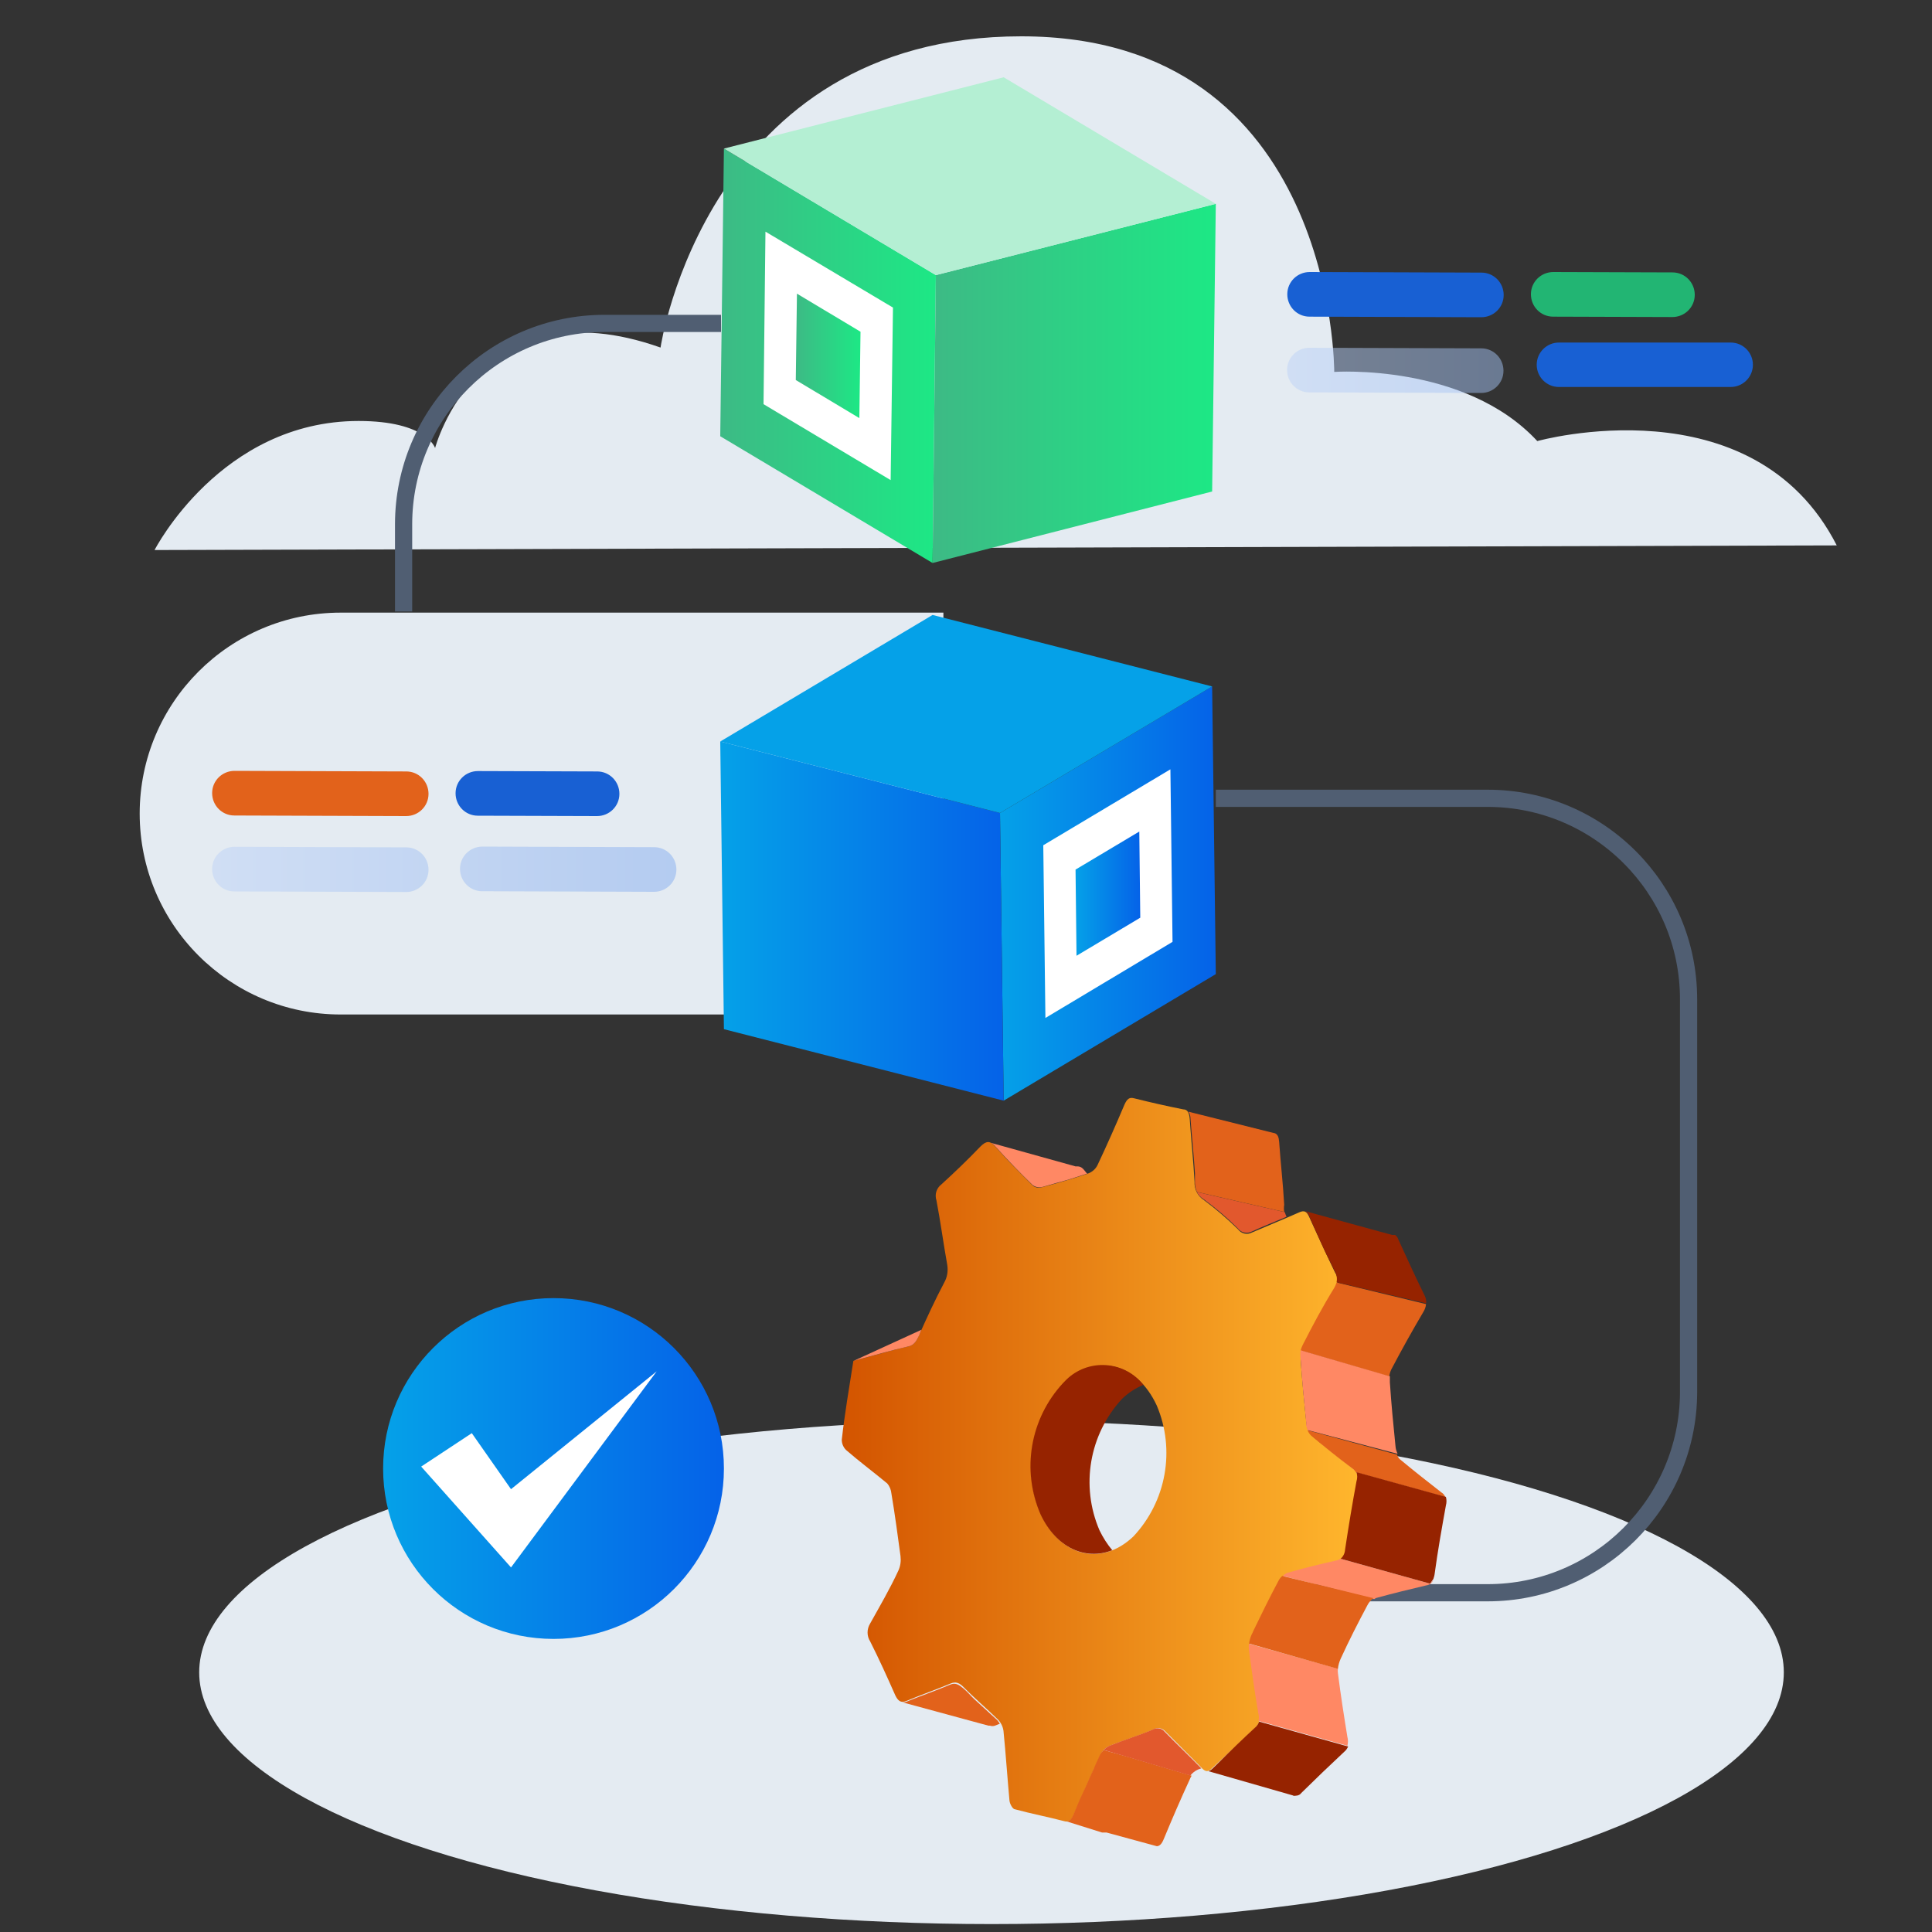 <?xml version="1.0" encoding="UTF-8"?>
<svg id="Layer_1" data-name="Layer 1" xmlns="http://www.w3.org/2000/svg" xmlns:xlink="http://www.w3.org/1999/xlink" viewBox="0 0 100 100">
  <rect x="0" y="0" width="100" height="100" fill="#333333" stroke="none"/>
  <defs>
    <style>
      .cls-1 {
        fill: url(#linear-gradient-9);
      }

      .cls-1, .cls-2, .cls-3 {
        opacity: .5;
      }

      .cls-1, .cls-2, .cls-3, .cls-4 {
        isolation: isolate;
      }

      .cls-2 {
        fill: url(#linear-gradient-8);
      }

      .cls-5 {
        fill: url(#linear-gradient);
      }

      .cls-6 {
        fill: #fff;
      }

      .cls-7 {
        fill: #ff8864;
      }

      .cls-8 {
        fill: #b4efd3;
      }

      .cls-9 {
        fill: #e2582d;
      }

      .cls-10 {
        fill: #e2621b;
      }

      .cls-11 {
        fill: #22b573;
      }

      .cls-12 {
        fill: #1860d3;
      }

      .cls-13 {
        fill: #962300;
      }

      .cls-3 {
        fill: url(#linear-gradient-10);
      }

      .cls-14 {
        fill: url(#linear-gradient-3);
      }

      .cls-15 {
        fill: url(#linear-gradient-4);
      }

      .cls-16 {
        fill: url(#linear-gradient-2);
      }

      .cls-17 {
        fill: url(#linear-gradient-6);
      }

      .cls-18 {
        fill: url(#linear-gradient-7);
      }

      .cls-19 {
        fill: url(#linear-gradient-5);
      }

      .cls-20 {
        fill: none;
        stroke: #505e72;
        stroke-miterlimit: 10;
        stroke-width: .89px;
      }

      .cls-21 {
        fill: url(#linear-gradient-12);
      }

      .cls-22 {
        fill: url(#linear-gradient-11);
      }

      .cls-4 {
        fill: #e4ebf2;
      }
    </style>
    <linearGradient id="linear-gradient" x1="37.28" y1="18.41" x2="48.44" y2="18.41" gradientUnits="userSpaceOnUse">
      <stop offset="0" stop-color="#3dba85"/>
      <stop offset="1" stop-color="#1de885"/>
    </linearGradient>
    <linearGradient id="linear-gradient-2" x1="41.19" y1="18.42" x2="44.54" y2="18.42" xlink:href="#linear-gradient"/>
    <linearGradient id="linear-gradient-3" x1="48.27" y1="19.84" x2="62.93" y2="19.84" xlink:href="#linear-gradient"/>
    <linearGradient id="linear-gradient-4" x1="51.76" y1="46.25" x2="62.93" y2="46.25" gradientUnits="userSpaceOnUse">
      <stop offset="0" stop-color="#05a1e8"/>
      <stop offset="1" stop-color="#0562e8"/>
    </linearGradient>
    <linearGradient id="linear-gradient-5" x1="55.67" x2="59.02" xlink:href="#linear-gradient-4"/>
    <linearGradient id="linear-gradient-6" x1="37.28" y1="47.68" x2="51.95" y2="47.68" xlink:href="#linear-gradient-4"/>
    <linearGradient id="linear-gradient-7" x1="57.34" y1="36.96" x2="103.48" y2="36.96" gradientUnits="userSpaceOnUse">
      <stop offset=".54" stop-color="#05a1e8"/>
      <stop offset=".77" stop-color="#0562e8"/>
    </linearGradient>
    <linearGradient id="linear-gradient-8" x1="-9.06" y1="-1014.29" x2="34.9" y2="-1014.29" gradientTransform="translate(0 -969.3) scale(1 -1)" gradientUnits="userSpaceOnUse">
      <stop offset="0" stop-color="#ebf2fc"/>
      <stop offset="1" stop-color="#84adef"/>
    </linearGradient>
    <linearGradient id="linear-gradient-9" x1="-9.06" y1="-1014.29" x2="34.9" y2="-1014.29" gradientTransform="translate(0 -969.29) scale(1 -1)" xlink:href="#linear-gradient-8"/>
    <linearGradient id="linear-gradient-10" x1="46.6" y1="-988.46" x2="90.55" y2="-988.46" gradientTransform="translate(0 -969.3) scale(1 -1)" xlink:href="#linear-gradient-8"/>
    <linearGradient id="linear-gradient-11" x1="43.59" y1="75.55" x2="70.26" y2="75.55" gradientUnits="userSpaceOnUse">
      <stop offset="0" stop-color="#d35400"/>
      <stop offset="1" stop-color="#ffb62d"/>
    </linearGradient>
    <linearGradient id="linear-gradient-12" x1="19.83" y1="-1045.3" x2="37.47" y2="-1045.3" gradientTransform="translate(0 -969.3) scale(1 -1)" xlink:href="#linear-gradient-4"/>
  </defs>
  <path class="cls-4" d="M48.83,52.51H17.63c-5.74,0-10.4-4.66-10.4-10.4h0c0-5.74,4.66-10.4,10.4-10.4h31.2s0,20.8,0,20.8Z"/>
  <ellipse class="cls-4" cx="51.32" cy="86.56" rx="41.01" ry="13.03"/>
  <path class="cls-4" d="M8,28.47s3.42-6.68,10.56-6.68c3.53,0,3.96,1.4,3.96,1.4,0,0,2.25-8.54,11.67-5.2,0-.03,2.39-16.11,18.67-16.11s16.2,17.37,16.2,17.37c0,0,6.76-.47,10.51,3.58,0,0,11.15-3.12,15.5,5.4l-87.06,.24Z"/>
  <polygon class="cls-5" points="37.28 22.58 48.27 29.14 48.44 14.24 37.47 7.69 37.28 22.58"/>
  <polygon class="cls-6" points="39.52 20.92 46.1 24.85 46.22 15.92 39.62 11.99 39.52 20.92"/>
  <polygon class="cls-16" points="41.19 19.67 44.48 21.64 44.54 17.17 41.25 15.2 41.19 19.67"/>
  <polygon class="cls-14" points="62.74 25.44 48.27 29.14 48.44 14.24 62.93 10.55 62.74 25.44"/>
  <polygon class="cls-8" points="62.93 10.55 48.44 14.24 37.47 7.69 51.95 4 62.93 10.55"/>
  <polygon class="cls-15" points="62.93 50.42 51.95 56.97 51.76 42.08 62.74 35.53 62.93 50.42"/>
  <polygon class="cls-6" points="60.69 48.75 54.11 52.69 54 43.75 60.58 39.82 60.69 48.75"/>
  <polygon class="cls-19" points="59.02 47.5 55.72 49.47 55.67 45.01 58.97 43.04 59.02 47.5"/>
  <polygon class="cls-17" points="37.47 53.27 51.95 56.97 51.76 42.08 37.28 38.38 37.47 53.27"/>
  <polygon class="cls-18" points="37.28 38.38 51.76 42.08 62.74 35.53 48.27 31.83 37.28 38.38"/>
  <path class="cls-20" d="M62.93,41.32h14.07c5.74,0,10.4,4.66,10.4,10.4v20.37c-.03,5.72-4.68,10.35-10.4,10.35h-12.9"/>
  <path class="cls-2" d="M24.97,43.82l8.89,.03c.64,0,1.15,.52,1.15,1.16h0c0,.64-.52,1.15-1.16,1.15l-8.89-.03c-.64,0-1.15-.52-1.15-1.16h0c0-.64,.52-1.15,1.16-1.15Z"/>
  <path class="cls-1" d="M12.14,43.83l8.89,.03c.64,0,1.15,.52,1.15,1.16h0c0,.64-.52,1.15-1.16,1.15l-8.89-.03c-.64,0-1.15-.52-1.15-1.16h0c0-.64,.52-1.15,1.16-1.15Z"/>
  <path class="cls-10" d="M12.14,39.9l8.89,.03c.64,0,1.15,.52,1.15,1.16h0c0,.64-.52,1.15-1.16,1.15l-8.89-.03c-.64,0-1.15-.52-1.15-1.16h0c0-.64,.52-1.15,1.16-1.15Z"/>
  <path class="cls-12" d="M24.74,39.91l6.17,.02c.64,0,1.15,.52,1.15,1.16h0c0,.64-.52,1.15-1.16,1.15l-6.17-.02c-.64,0-1.15-.52-1.15-1.16h0c0-.64,.52-1.15,1.16-1.15Z"/>
  <path class="cls-12" d="M80.69,17.73h8.89c.64,0,1.15,.52,1.15,1.15h0c0,.64-.52,1.15-1.15,1.15h-8.89c-.64,0-1.15-.52-1.15-1.15h0c0-.64,.52-1.15,1.15-1.15Z"/>
  <path class="cls-3" d="M67.78,18l8.89,.03c.64,0,1.15,.52,1.15,1.16h0c0,.64-.52,1.15-1.16,1.15l-8.89-.03c-.64,0-1.15-.52-1.15-1.16h0c0-.64,.52-1.15,1.16-1.15Z"/>
  <path class="cls-12" d="M67.79,14.08l8.89,.03c.64,0,1.15,.52,1.15,1.16h0c0,.64-.52,1.15-1.16,1.15l-8.89-.03c-.64,0-1.15-.52-1.15-1.16h0c0-.64,.52-1.15,1.16-1.15Z"/>
  <path class="cls-11" d="M80.4,14.08l6.17,.02c.64,0,1.15,.52,1.15,1.16h0c0,.64-.52,1.15-1.16,1.15l-6.17-.02c-.64,0-1.15-.52-1.15-1.16h0c0-.64,.52-1.15,1.16-1.15Z"/>
  <path class="cls-22" d="M44.19,70.43c1.04-.26,1.9-.53,2.83-.74,.27-.06,.4-.24,.54-.56,.42-.94,.84-1.85,1.31-2.74,.16-.28,.21-.6,.16-.92-.2-1.11-.35-2.24-.56-3.34-.1-.3,0-.63,.25-.82,.68-.62,1.36-1.27,2.02-1.96,.3-.3,.5-.33,.78,0,.62,.71,1.28,1.36,1.93,2.01,.13,.11,.31,.14,.48,.09,.8-.21,1.6-.44,2.39-.71,.21-.08,.39-.23,.49-.44,.49-1.04,.95-2.08,1.39-3.12,.14-.31,.26-.4,.51-.33,.84,.21,1.68,.4,2.53,.57,.23,0,.31,.18,.34,.49,.07,1.09,.19,2.16,.25,3.26-.02,.38,.16,.74,.49,.95,.62,.46,1.21,.97,1.76,1.51,.17,.23,.48,.3,.73,.16,.81-.35,1.63-.68,2.44-1.04,.25-.11,.38-.06,.51,.23,.44,.97,.88,1.93,1.34,2.88,.17,.25,.17,.57,0,.82-.56,.97-1.11,1.96-1.64,2.96-.1,.23-.15,.48-.14,.73,.08,1.1,.18,2.2,.3,3.3,.02,.24,.11,.46,.27,.64,.71,.59,1.42,1.15,2.14,1.71,.22,.16,.27,.33,.21,.69-.22,1.16-.42,2.34-.58,3.52-.06,.4-.21,.51-.46,.56-.84,.2-1.7,.41-2.54,.66-.2,.09-.35,.24-.45,.44-.47,.9-.94,1.82-1.37,2.75-.11,.24-.17,.51-.16,.78,.15,1.1,.31,2.2,.5,3.3,.07,.27-.02,.55-.23,.73-.74,.7-1.48,1.4-2.22,2.08-.2,.2-.33,.18-.51,0-.62-.64-1.26-1.26-1.89-1.9-.16-.19-.43-.24-.64-.11-.74,.32-1.5,.54-2.24,.84-.21,.08-.38,.24-.48,.45-.48,1.04-.93,2.08-1.37,3.07-.14,.33-.26,.46-.53,.38-.84-.22-1.68-.38-2.53-.61-.12,0-.27-.27-.29-.45-.11-1.2-.19-2.41-.31-3.61-.03-.22-.13-.42-.28-.58-.58-.57-1.21-1.1-1.78-1.68-.22-.22-.4-.31-.68-.19-.76,.32-1.53,.58-2.28,.9-.29,.12-.44,0-.58-.29-.42-.95-.84-1.88-1.3-2.79-.18-.28-.18-.64,0-.93,.5-.9,1.04-1.82,1.47-2.76,.1-.23,.13-.48,.1-.73-.14-1.04-.29-2.16-.47-3.23-.02-.2-.09-.38-.22-.53-.71-.59-1.44-1.13-2.13-1.73-.14-.14-.22-.33-.22-.53,.15-1.33,.38-2.69,.6-4.08Zm9.7,7.98c1.04,2.17,3.12,2.68,4.77,1.12,1.71-1.82,2.19-4.49,1.21-6.79-1.04-2.22-3.12-2.72-4.83-1.13-1.7,1.84-2.15,4.51-1.15,6.8Z"/>
  <path class="cls-13" d="M57.58,80.25c-.27-.32-.49-.67-.67-1.04-.99-2.3-.53-4.96,1.16-6.8,.32-.31,.7-.56,1.11-.73-.92-1.17-2.62-1.37-3.78-.45-.14,.11-.26,.23-.38,.36-1.7,1.84-2.16,4.5-1.16,6.8,.81,1.72,2.32,2.4,3.71,1.85Zm9.51,12.67h-.17c.05,.03,.11,.03,.17,0Zm-5.13-31.2h0Zm4-3s-.07,0-.1,0h.1Z"/>
  <path class="cls-7" d="M65.13,89.1c.04-.14,.04-.28,0-.42-.18-1.04-.34-2.19-.49-3.3-.01-.1-.01-.2,.01-.3l4.6,1.29h0c-.01,.08-.01,.15,0,.23,.14,1.1,.31,2.2,.49,3.3,.04,.15,.04,.31,0,.46l-4.61-1.29v.03Z"/>
  <path class="cls-7" d="M66.39,81.58c.06-.07,.15-.13,.24-.17,.84-.24,1.68-.45,2.54-.64,.08-.01,.15-.05,.22-.09h0l4.63,1.29,.17-.18c-.07,.15-.21,.25-.37,.27-.85,.2-1.71,.41-2.55,.64-.05,.01-.1,.04-.14,.07h0l-4.73-1.2Z"/>
  <path class="cls-10" d="M67.68,74.03l4.63,1.26c.03,.1,.08,.18,.16,.25,.71,.59,1.42,1.15,2.14,1.71,.09,.05,.16,.14,.2,.24l-4.63-1.28h0c-.04-.08-.1-.15-.18-.2-.73-.55-1.45-1.12-2.14-1.71-.08-.07-.14-.17-.18-.27Z"/>
  <path class="cls-10" d="M67.32,69.9c.02-.09,.06-.18,.1-.27,.53-1.04,1.04-2,1.64-2.97,.05-.09,.09-.18,.12-.28l4.63,1.12c-.01,.14-.06,.28-.14,.41-.58,.98-1.13,1.97-1.65,2.96-.06,.12-.1,.25-.11,.38l-4.6-1.35Z"/>
  <path class="cls-9" d="M61.96,61.7h0l4.54,1.04c.02,.08,.06,.16,.09,.24-.59,.25-1.2,.49-1.79,.76-.25,.13-.56,.07-.73-.16-.55-.55-1.14-1.05-1.77-1.51-.15-.09-.27-.22-.35-.37Z"/>
  <path class="cls-7" d="M44.2,70.43l3.49-1.6-.12,.3c-.15,.31-.27,.5-.55,.56-.93,.21-1.83,.48-2.82,.74Z"/>
  <path class="cls-10" d="M46.63,88.09c.08,.03,.18,.03,.26,0,.76-.31,1.53-.57,2.28-.89,.29-.12,.46,0,.68,.18s.38,.38,.58,.57c.38,.35,.77,.7,1.14,1.04l.06,.06s.09,.11,.12,.17l-.25,.1c-.08,.03-.18,.03-.26,0h-.08l-4.53-1.23Z"/>
  <path class="cls-10" d="M55.17,94.28c.19,0,.29-.12,.41-.4s.29-.71,.45-1.04,.37-.84,.57-1.26c.1-.26,.23-.51,.34-.76,.05-.09,.11-.17,.18-.24l1.04,.29,3.52,1.04s-.06,.09-.08,.15c-.48,1.04-.93,2.08-1.36,3.12-.1,.25-.21,.37-.36,.38h0l-2.61-.71h-.23l-1.85-.58Z"/>
  <path class="cls-9" d="M57.12,90.58c.09-.09,.2-.17,.31-.22h0c.74-.3,1.48-.52,2.22-.83,.21-.13,.49-.08,.64,.11,.62,.64,1.27,1.25,1.89,1.89h0l-.17,.06c-.16,.07-.29,.18-.4,.31l-3.52-1.04-.99-.29Z"/>
  <path class="cls-13" d="M62.57,91.67h0c.07-.03,.13-.07,.18-.12l.31-.3c.62-.62,1.26-1.24,1.9-1.83,.1-.08,.17-.19,.21-.31h0l4.61,1.29c-.05,.1-.11,.2-.2,.27-.75,.7-1.49,1.41-2.22,2.13-.06,.08-.14,.13-.24,.14h-.17l-4.39-1.26Z"/>
  <path class="cls-10" d="M64.65,85.08h0c.02-.17,.07-.33,.14-.49,.03-.05,.06-.11,.08-.17h0c.42-.87,.84-1.73,1.29-2.57,.05-.11,.12-.2,.21-.28l4.71,1.15c-.12,.1-.23,.22-.3,.36-.48,.9-.95,1.82-1.38,2.76-.08,.17-.13,.35-.15,.54h0l-4.6-1.31Z"/>
  <path class="cls-13" d="M69.39,80.68c.14-.12,.22-.29,.23-.47,.18-1.19,.37-2.35,.59-3.53,.05-.16,.05-.32,0-.48l4.63,1.28h0c.04,.14,.04,.29,0,.44-.21,1.16-.42,2.34-.58,3.52-.01,.1-.04,.2-.07,.29h0l-.17,.24-4.63-1.29Z"/>
  <path class="cls-7" d="M67.68,74.03l-.07-.24s0-.09,0-.14c-.11-1.1-.22-2.19-.29-3.3-.02-.15-.02-.31,0-.46l4.62,1.35c0,.1,0,.21,0,.31,.07,1.1,.18,2.2,.29,3.3,.01,.14,.05,.27,.11,.4l-4.66-1.23Z"/>
  <path class="cls-13" d="M67.77,62.95c-.04-.11-.11-.2-.21-.26l4.49,1.23h.16c.08,.06,.14,.14,.17,.24,.45,.98,.88,1.93,1.35,2.88,.07,.13,.1,.27,.09,.42l-4.64-1.09c.04-.18,.01-.38-.08-.54-.17-.35-.34-.71-.51-1.04-.28-.62-.56-1.22-.82-1.83Z"/>
  <path class="cls-10" d="M61.95,61.69c-.06-.14-.1-.29-.1-.45,0-.02,0-.05,0-.07v-.44c-.06-.95-.16-1.88-.23-2.82,0-.13-.03-.27-.11-.37l4.16,1.04,.33,.08h0c.14,.07,.19,.2,.21,.46,.07,1.04,.2,2.15,.26,3.24-.02,.12-.02,.25,0,.37l-4.54-1.04h.03Z"/>
  <path class="cls-7" d="M55.69,60.37h0c.15,0,.28,0,.44,.21s.09,.11,.15,.16l-.61,.2h0c-.3,.1-.61,.19-.92,.27l-.81,.23c-.17,.04-.34,0-.48-.09-.66-.64-1.31-1.31-1.94-2.01-.06-.08-.15-.15-.24-.19l4.42,1.23Z"/>
  <circle class="cls-21" cx="28.65" cy="76.01" r="8.82"/>
  <polygon class="cls-6" points="21.8 75.91 24.42 74.18 26.45 77.08 33.99 70.98 26.45 81.13 21.8 75.91"/>
  <path class="cls-20" d="M20.89,31.65v-4.51c0-5.74,4.66-10.4,10.4-10.4h6.03"/>
</svg>